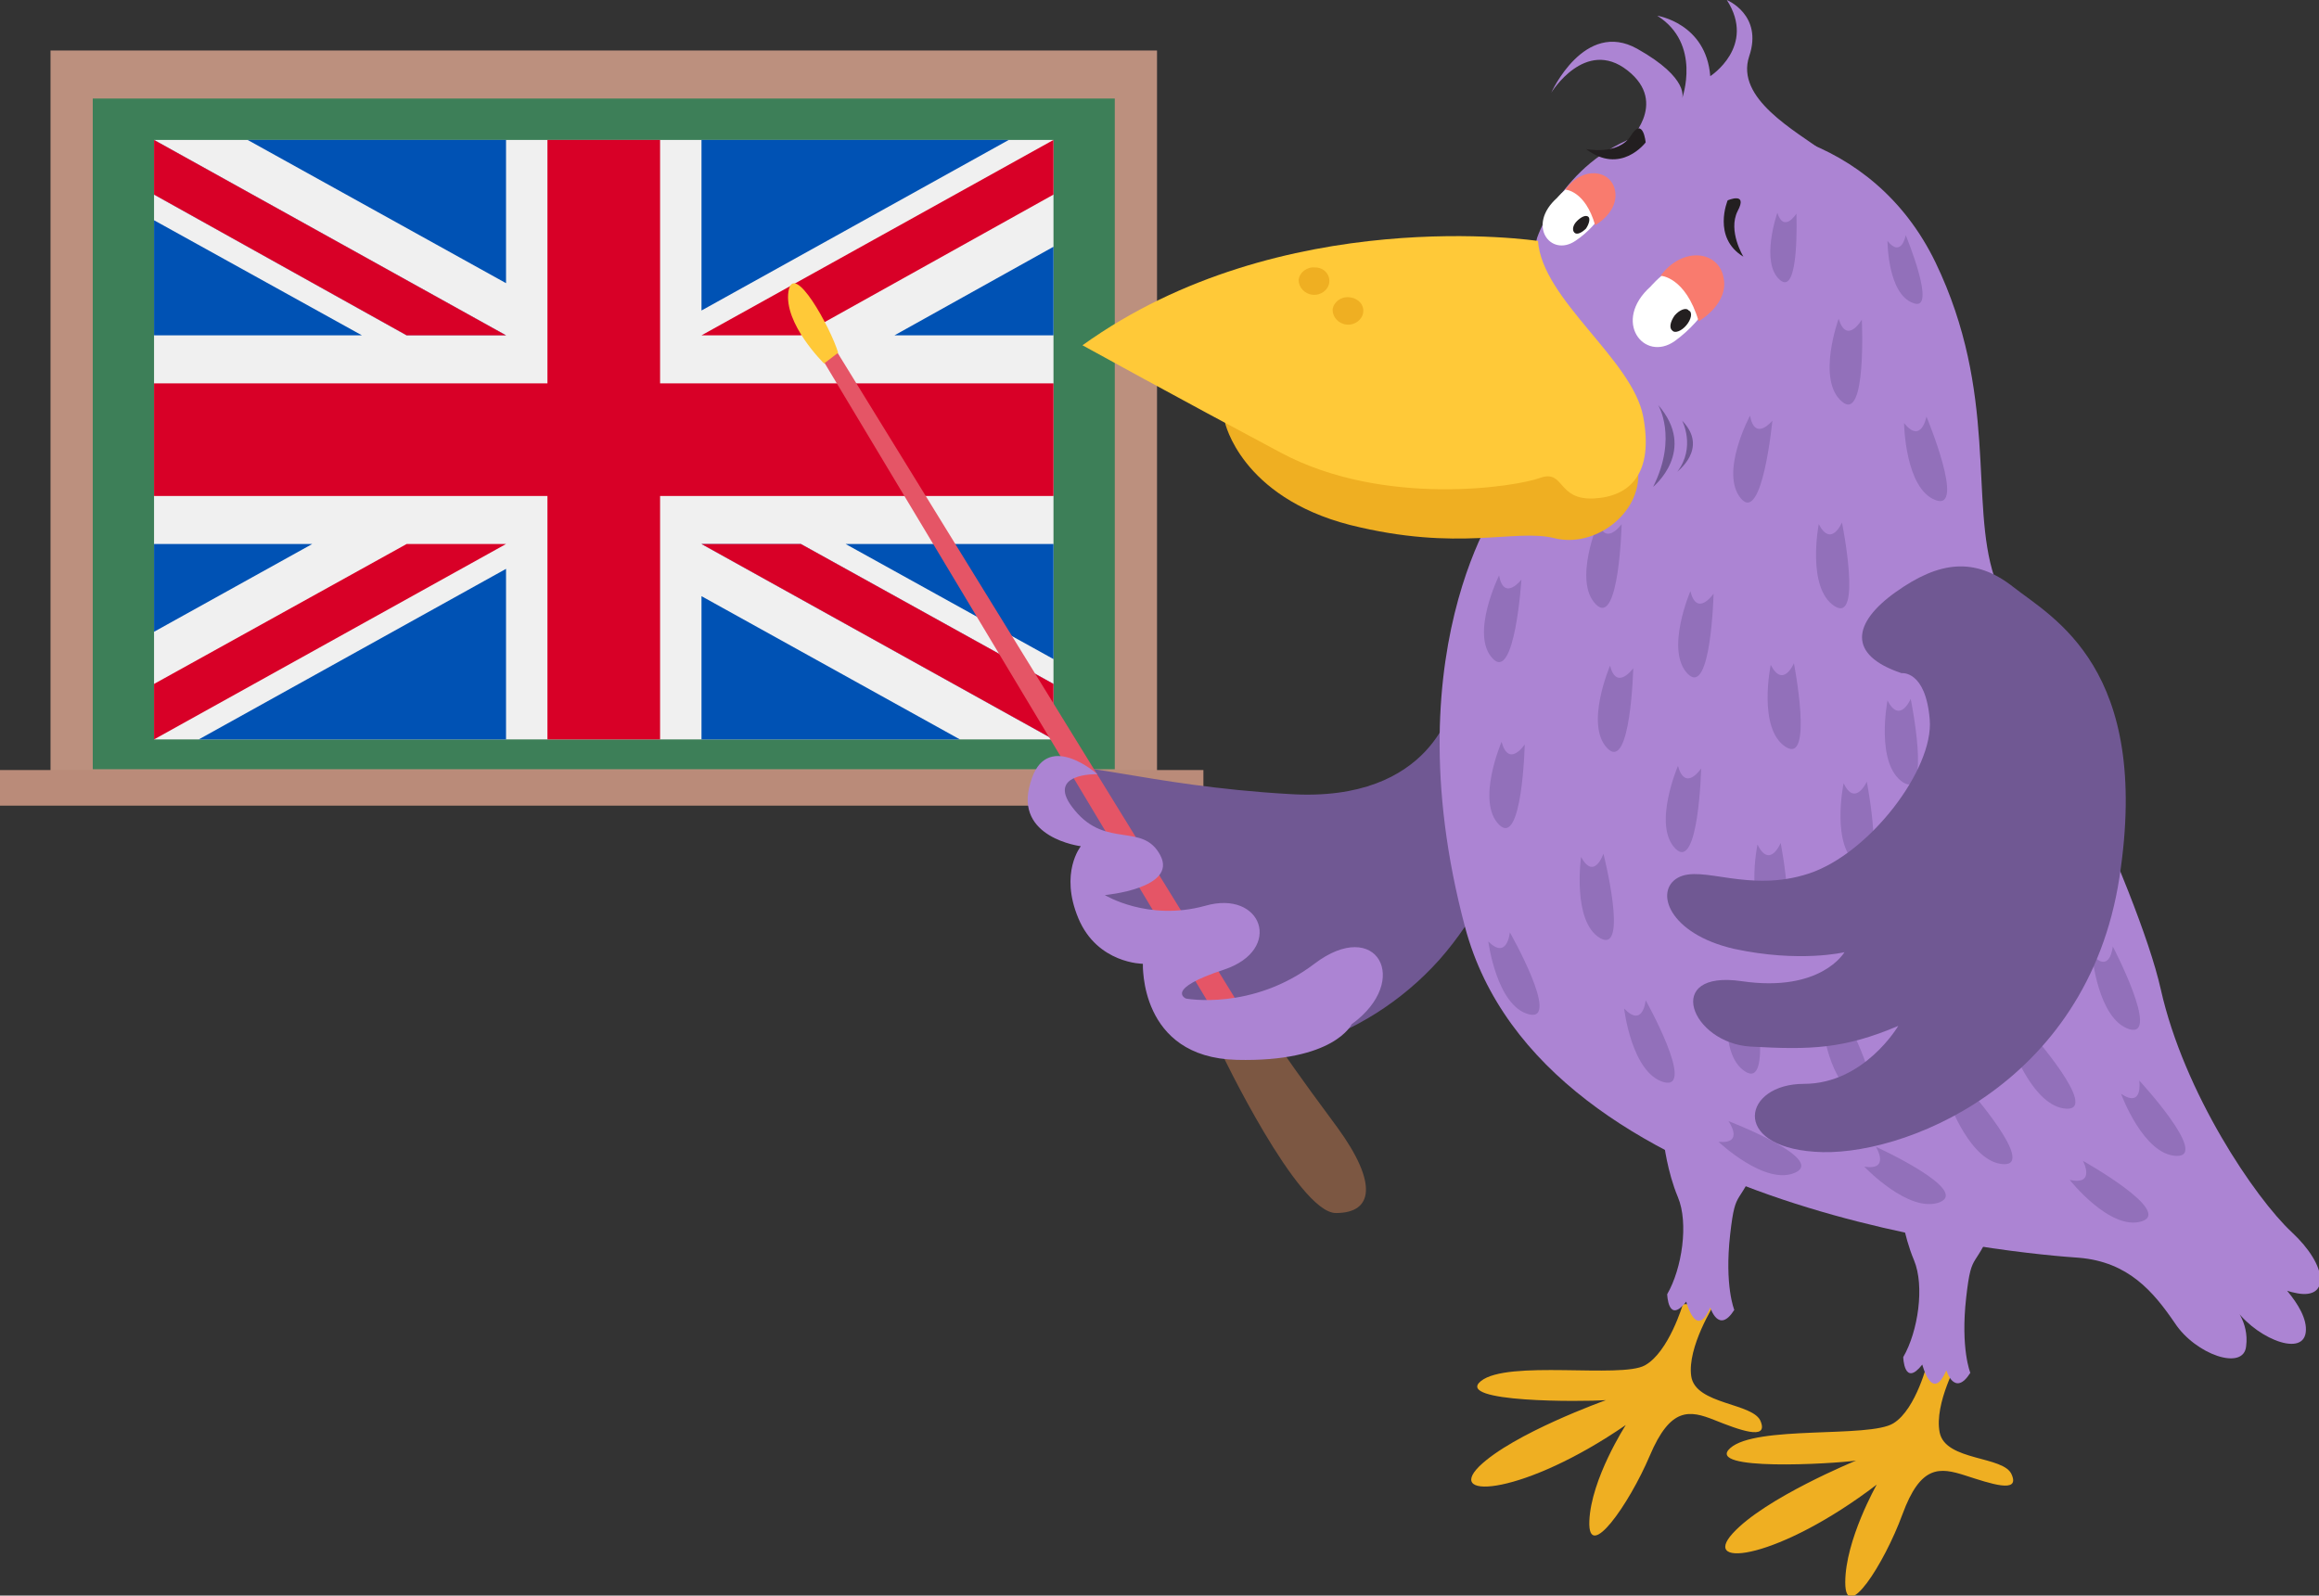 <?xml version="1.0" encoding="UTF-8"?> <!-- Generator: Adobe Illustrator 23.0.3, SVG Export Plug-In . SVG Version: 6.00 Build 0) --> <svg xmlns="http://www.w3.org/2000/svg" xmlns:xlink="http://www.w3.org/1999/xlink" id="Слой_1" x="0px" y="0px" viewBox="0 0 280 192.7" style="enable-background:new 0 0 280 192.7;" xml:space="preserve"><rect x="0" y="0" width="280" height="192.7" fill="#333333" stroke="none"/> <style type="text/css"> .st0{fill:#BC907E;} .st1{fill:#3D7F58;} .st2{fill:#F0F0F0;} .st3{fill:#D80027;} .st4{fill:#0052B4;} .st5{fill:#BA8B79;} .st6{fill:#705893;} .st7{fill:#E55566;} .st8{fill:#7C5742;} .st9{fill:#FFC938;} .st10{fill:#AC84D3;} .st11{fill:#EFAF22;} .st12{fill:#9270BA;} .st13{fill:#231F20;} .st14{fill:#FFFFFF;} .st15{fill:#F97B6E;} </style> <g> <g> <rect x="6.1" y="6.1" class="st0" width="133.6" height="87.8"></rect> <rect x="11.2" y="11.9" class="st1" width="123.4" height="81"></rect> <g> <rect x="18.6" y="16.9" class="st2" width="108.6" height="72.4"></rect> <polygon class="st3" points="79.7,16.9 66.1,16.9 66.1,46.3 18.6,46.3 18.6,59.9 66.1,59.9 66.1,89.3 79.7,89.3 79.7,59.9 127.2,59.9 127.2,46.3 79.7,46.3 "></polygon> <g> <polygon class="st4" points="102.1,65.7 127.2,79.6 127.2,65.7 "></polygon> <polygon class="st4" points="84.7,65.7 127.2,89.3 127.2,82.6 96.7,65.7 "></polygon> <polygon class="st4" points="115.9,89.3 84.7,72 84.7,89.3 "></polygon> </g> <polygon class="st2" points="84.7,65.7 127.2,89.3 127.2,82.6 96.7,65.7 "></polygon> <polygon class="st3" points="84.7,65.7 127.2,89.3 127.2,82.6 96.7,65.7 "></polygon> <g> <polygon class="st4" points="37.7,65.7 18.6,76.3 18.6,65.7 "></polygon> <polygon class="st4" points="61.1,68.7 61.1,89.3 24,89.3 "></polygon> </g> <polygon class="st3" points="49.1,65.7 18.6,82.6 18.6,89.3 18.6,89.3 61.1,65.7 "></polygon> <g> <polygon class="st4" points="43.7,40.5 18.6,26.6 18.6,40.5 "></polygon> <polygon class="st4" points="61.1,40.5 18.6,16.9 18.6,23.5 49.1,40.5 "></polygon> <polygon class="st4" points="29.9,16.9 61.1,34.2 61.1,16.9 "></polygon> </g> <polygon class="st2" points="61.1,40.5 18.6,16.9 18.6,23.5 49.1,40.5 "></polygon> <polygon class="st3" points="61.1,40.5 18.6,16.9 18.6,23.5 49.1,40.5 "></polygon> <g> <polygon class="st4" points="108,40.5 127.2,29.8 127.2,40.5 "></polygon> <polygon class="st4" points="84.7,37.5 84.7,16.9 121.8,16.9 "></polygon> </g> <polygon class="st3" points="96.7,40.5 127.2,23.5 127.2,16.9 127.2,16.9 84.7,40.5 "></polygon> </g> <rect y="93" class="st5" width="145.3" height="4.3"></rect> </g> <g> <g> <path class="st6" d="M175.4,84.8c0,0-2.3,12.2-19.7,11.1c-17.5-1-27-4.7-29.5-2.8c-2.5,1.9-2.1,8,5.4,8.6c0,0-3.3,5.8,0.3,10.3 c3.6,4.5,6.1,4.2,6.1,4.2s-0.3,5.3,6.2,9.4c6.5,4.1,20.4,0.6,29.6-9.7c9.1-10.3,11.2-24.4,11.2-24.4L175.4,84.8z"></path> <g> <polygon class="st7" points="156.1,131.9 100.2,41.1 98.1,41.4 154.6,135.6 "></polygon> <path class="st8" d="M147.4,127c0,0,9.3,19.5,13.9,19.5c4.6,0,5-3.7,0.2-10.3c-4.9-6.6-6.7-9.3-6.7-9.3L147.4,127z"></path> <path class="st9" d="M99.5,43.9c0,0-4.9-4.8-4.3-8.7c0.6-3.8,5.1,4.4,6,7.4L99.5,43.9z"></path> </g> <path class="st10" d="M132.5,93.5c0,0-6.6-0.2-2.7,4.4c3.8,4.6,8.2,1.4,10.3,5.4c2.1,4-6.7,4.8-6.7,4.8s5.2,3.2,12.1,1.3 c6.9-2,9.5,5.3,2.3,7.7c-7.3,2.4-4.6,3.5-4.6,3.5s8,1.5,15.5-4.2c7.5-5.7,11.8,2,4.5,7.3c0,0-2.1,4.6-13.9,4.3 c-11.8-0.3-11.3-11.6-11.3-11.6s-5.5,0-7.8-5.5c-2.3-5.5,0.3-8.7,0.3-8.7s-8.1-1-6.1-7.6C126.2,87.9,132.5,93.5,132.5,93.5z"></path> </g> <g> <g> <path class="st10" d="M185.6,28.7c0,0,3.3-9.9,13.5-12.7c10.2-2.8,27,0,34.6,15.7c7.6,15.8,4.1,29,7.1,38s17.3,37.3,20.1,49.8 c2.8,12.5,11.4,25.2,15.8,29.3c4.4,4.1,4.6,8.1,0.7,7.4c-3.9-0.7-3.7-2.8-3.7-2.8s5.1,4.3,4.7,7.5c-0.4,3.2-6.6,0.4-8.8-3.3 c0,0,2,2,1.6,5c-0.3,3-6.1,1-8.6-2.8c-2.6-3.8-5.6-7.4-11.6-7.9c-6-0.4-64.8-5.1-74.1-39.9c-9.3-34.9,5.5-53.4,4.8-52.1 C173.5,74.2,185.6,28.7,185.6,28.7"></path> <path class="st6" d="M200.2,48.9c0,0,2.4,3.9-0.6,9.9C199.6,58.8,205,54.4,200.2,48.9z"></path> <path class="st6" d="M203.1,50.8c0,0,1.7,3.2-0.6,6.2C202.4,57,206.4,54.2,203.1,50.8z"></path> <path class="st11" d="M232.8,164.3c0,0-1.4,5.9-4.2,7.6c-2.9,1.8-16.6,0.2-19.7,3s12.3,1.9,15.2,1.5c0,0-11,4.5-14.9,8.8 c-3.9,4.3,5.6,3.1,17.4-5.9c0,0-3.8,6.7-3.8,11.8c0,5.1,4.7-2.2,6.9-8.2c2.2-6,4.5-5.7,7.6-4.7s6.6,2.2,5.6-0.1 c-0.9-2.3-8-1.6-8.7-5.1c-0.7-3.5,2.3-8.8,2.3-8.8L232.8,164.3z"></path> <path class="st11" d="M203.2,157.5c0,0-1.7,5.8-4.6,7.4s-16.6-0.7-19.8,1.9c-3.2,2.6,12.2,2.5,15.1,2.3c0,0-11.2,4-15.3,8 c-4.1,4.1,5.5,3.4,17.7-5c0,0-4.2,6.5-4.4,11.6c-0.2,5.1,4.8-2,7.3-7.9s4.8-5.5,7.8-4.3c3,1.2,6.5,2.5,5.6,0.2 c-0.8-2.3-7.9-2-8.4-5.5c-0.5-3.5,2.8-8.7,2.8-8.7L203.2,157.5z"></path> <path class="st10" d="M229.4,145.6c0,0,0.4,3.5,1.7,6.6c1.3,3.1,0.5,8.6-1.3,11.7c0,0,0.1,3.7,2.3,0.9c0,0,1.2,4.7,2.9,0.7 c0,0,1,3.3,2.9,0.3c0,0-1.2-2.9-0.5-9.1c0.7-6.2,1-2.7,3.8-10.1C243.9,139.3,229.4,145.6,229.4,145.6z"></path> <path class="st10" d="M200.9,138c0,0,0.4,3.5,1.7,6.6c1.3,3.1,0.5,8.6-1.3,11.7c0,0,0.1,3.7,2.3,0.9c0,0,1.2,4.7,2.9,0.7 c0,0,1,3.3,2.9,0.3c0,0-1.2-2.9-0.5-9.1c0.7-6.2,1-2.7,3.8-10.1C215.5,131.7,200.9,138,200.9,138z"></path> <path class="st10" d="M196.5,17.2c0,0,5.1-4.7,0-8.7c-5.1-4-9.2,2.7-9.2,2.7s4-8.9,10.4-5.3s5.4,6,5.4,6s2.4-6.6-3-10 c0,0,5.9,0.9,6.4,7.3c0,0,5.6-3.6,2-9.2c0,0,4.4,1.8,2.7,6.8c-1.7,5.1,5.6,9,9.1,11.6C223.7,21,196.5,17.2,196.5,17.2z"></path> <path class="st12" d="M204.1,71.4c0,0-3.1,7.2-0.3,10c2.8,2.8,3.1-9.7,3.1-9.7S204.9,74.6,204.1,71.4z"></path> <path class="st12" d="M194.4,80.4c0,0-3.1,7.2-0.3,10c2.8,2.8,3.1-9.7,3.1-9.7S195.2,83.5,194.4,80.4z"></path> <path class="st12" d="M193,63c0,0-3.1,7.2-0.3,10c2.8,2.8,3.1-9.7,3.1-9.7S193.8,66.1,193,63z"></path> <path class="st12" d="M202.6,92.5c0,0-3.1,7.2-0.3,10c2.8,2.8,3.1-9.7,3.1-9.7S203.5,95.7,202.6,92.5z"></path> <path class="st12" d="M196.1,121.8c0,0,0.9,7.8,4.8,8.9c3.9,1-2.2-9.9-2.2-9.9S198.4,124.2,196.1,121.8z"></path> <path class="st12" d="M179.7,113.7c0,0,1,7.8,4.9,8.8c3.9,1-2.3-9.9-2.3-9.9S182,116,179.7,113.7z"></path> <path class="st12" d="M190.9,103.5c0,0-1.1,7.8,2.3,9.8c3.5,2,0.4-10.2,0.4-10.2S192.5,106.4,190.9,103.5z"></path> <path class="st12" d="M207.5,137.9c0,0,5.7,5.4,9.3,3.7c3.6-1.7-8.1-6.2-8.1-6.2S210.7,138.2,207.5,137.9z"></path> <path class="st12" d="M181.3,89.6c0,0-3.1,7.2-0.3,10c2.8,2.8,3.1-9.7,3.1-9.7S182.2,92.8,181.3,89.6z"></path> <path class="st12" d="M220,123.5c0,0,0.8,7.8,4.6,8.9c3.9,1.1-2-10-2-10S222.3,125.9,220,123.5z"></path> <path class="st12" d="M229.9,51.1c0,0,0.1,7.9,3.8,9.3c3.7,1.4-1.1-10.1-1.1-10.1S232,53.7,229.9,51.1z"></path> <path class="st12" d="M227.9,29.1c0,0,0,6.4,3.1,7.5c3,1.2-0.9-8.2-0.9-8.2S229.6,31.2,227.9,29.1z"></path> <path class="st12" d="M222,38.5c0,0-2.7,7.4,0.4,10c3,2.6,2.4-9.9,2.4-9.9S223,41.7,222,38.5z"></path> <path class="st12" d="M214.6,25.7c0,0-2.1,6,0.3,8.1c2.4,2.1,2-8,2-8S215.4,28.2,214.6,25.7z"></path> <path class="st12" d="M219.6,63.3c0,0-1.5,7.7,1.9,9.9s0.9-10.1,0.9-10.1S221.1,66.2,219.6,63.3z"></path> <path class="st12" d="M211.3,50.2c0,0-3.7,6.9-1.1,10s3.8-9.4,3.8-9.4S211.9,53.4,211.3,50.2z"></path> <path class="st12" d="M227.9,84.6c0,0-1.5,7.7,1.9,9.9c3.4,2.1,0.9-10.1,0.9-10.1S229.4,87.5,227.9,84.6z"></path> <path class="st12" d="M213.8,80.3c0,0-1.6,7.7,1.8,9.9c3.4,2.2,1-10.1,1-10.1S215.3,83.2,213.8,80.3z"></path> <path class="st12" d="M181,69.5c0,0-3.5,7.1-0.8,10c2.7,3,3.5-9.5,3.5-9.5S181.6,72.7,181,69.5z"></path> <path class="st12" d="M222.6,94.6c0,0-1.6,7.7,1.8,9.9c3.4,2.2,1-10.1,1-10.1S224,97.5,222.6,94.6z"></path> <path class="st12" d="M256.1,132.1c0,0,2.7,7.4,6.7,7.5c4,0.1-4.5-9.1-4.5-9.1S258.8,133.9,256.1,132.1z"></path> <path class="st12" d="M225.1,140.9c0,0,5.4,5.7,9.1,4.3c3.7-1.5-7.7-6.7-7.7-6.7S228.3,141.4,225.1,140.9z"></path> <path class="st12" d="M212.2,102c0,0-1.6,7.7,1.8,9.9c3.4,2.2,1-10.1,1-10.1S213.7,105,212.2,102z"></path> <path class="st12" d="M208.9,119.5c0,0-1.6,7.7,1.8,9.9c3.4,2.2,1-10.1,1-10.1S210.4,122.4,208.9,119.5z"></path> <path class="st12" d="M242.9,126.3c0,0,2.6,7.4,6.6,7.6c4,0.2-4.3-9.2-4.3-9.2S245.7,128,242.9,126.3z"></path> <path class="st12" d="M235.3,133c0,0,2.6,7.4,6.6,7.6s-4.3-9.2-4.3-9.2S238,134.8,235.3,133z"></path> <path class="st12" d="M252.6,115.3c0,0,0.7,7.8,4.5,9c3.8,1.1-2-10-2-10S254.8,117.7,252.6,115.3z"></path> <path class="st12" d="M249.9,142.5c0,0,4.9,6.2,8.7,5c3.8-1.2-7.1-7.3-7.1-7.3S253.1,143.2,249.9,142.5z"></path> <path class="st13" d="M208.6,24.2c0,0-1.9,4.5,1.9,6.8c0,0-1.9-3.1-0.7-5.5C211.1,23.1,208.6,24.2,208.6,24.2z"></path> <path class="st13" d="M198.7,17.2c0,0-3,4-7.2,0.8c0,0,3.9,0.8,5.4-1.6S198.7,17.2,198.7,17.2z"></path> <path class="st11" d="M147.9,51c0,0,1.9,9,15.1,12.4c13.2,3.3,19.9,0.4,24.7,1.6c4.8,1.2,10.4-2.9,10.1-8 C197.6,51.9,147.9,51,147.9,51z"></path> <path class="st9" d="M185.7,29.1c0,0-30.9-4.7-55,12.6c0,0,11.6,6.4,24,13s28.4,4.1,31.3,3c2.9-1,2,2.7,6.4,2.5 c4.4-0.2,7.3-3,6-9.9C197.1,43.4,186.2,36.2,185.7,29.1z"></path> <g> <path class="st14" d="M199.3,34.6c0,0,3.7-4.4,6.6-2.6c3,1.9-0.1,6.6-3.7,9.2C198.5,43.8,194.6,38.8,199.3,34.6z"></path> <path class="st15" d="M200.5,33.3c0,0,3,0.1,4.6,5.5c0,0,3.7-2.1,3-5.3C207.5,30.3,203.2,29.7,200.5,33.3z"></path> <path class="st13" d="M203.6,39.3c-0.6,0.7-1.4,1-1.7,0.6c-0.4-0.3-0.2-1.1,0.3-1.8c0.6-0.7,1.4-1,1.7-0.6 C204.4,37.7,204.2,38.6,203.6,39.3z"></path> </g> <g> <path class="st14" d="M188,23.9c0,0,2.9-3.5,5.2-2c2.3,1.5,0,5.2-3,7.2S184.3,27.2,188,23.9z"></path> <path class="st15" d="M189,22.9c0,0,2.4,0.1,3.6,4.3c0,0,2.9-1.6,2.4-4.2C194.5,20.5,191.1,20,189,22.9z"></path> <path class="st13" d="M191.5,27.6c-0.5,0.5-1.1,0.8-1.4,0.5c-0.3-0.3-0.2-0.9,0.3-1.4c0.5-0.5,1.1-0.8,1.4-0.5 C192,26.4,191.9,27,191.5,27.6z"></path> </g> <path class="st11" d="M164.6,37.7c-0.1,0.9-1,1.6-2,1.5c-1-0.1-1.7-0.9-1.7-1.8c0.1-0.9,1-1.6,2-1.5 C164,36,164.7,36.8,164.6,37.7z"></path> <path class="st11" d="M160.5,34.1c-0.1,0.9-1,1.6-2,1.5c-1-0.1-1.7-0.9-1.7-1.8c0.1-0.9,1-1.6,2-1.5 C159.8,32.3,160.6,33.1,160.5,34.1z"></path> </g> <path class="st6" d="M229.6,81.3c0,0,2.9-0.4,3.4,5.6c0.5,6-7.3,16.2-14.6,18.6c-7.3,2.4-12.9-1.1-15.8,0.5 c-2.9,1.6-1.1,6.8,6.8,8.6c7.9,1.7,13.3,0.4,13.3,0.4s-2.8,4.9-12.4,3.5c-9.6-1.4-6.1,7.5,1.1,7.9c7.2,0.4,11.2,0.3,17.8-2.5 c0,0-4.1,7-11.4,7c-7.3,0-8.9,7.5,1.3,8.2c10.2,0.8,32.9-7.8,36.8-33.1c3.9-25.3-8.1-31.4-12.8-35.1c-4.7-3.7-9-3.1-14.2,0.6 C223.7,75.2,223,79.1,229.6,81.3z"></path> </g> </g> </g> </svg> 